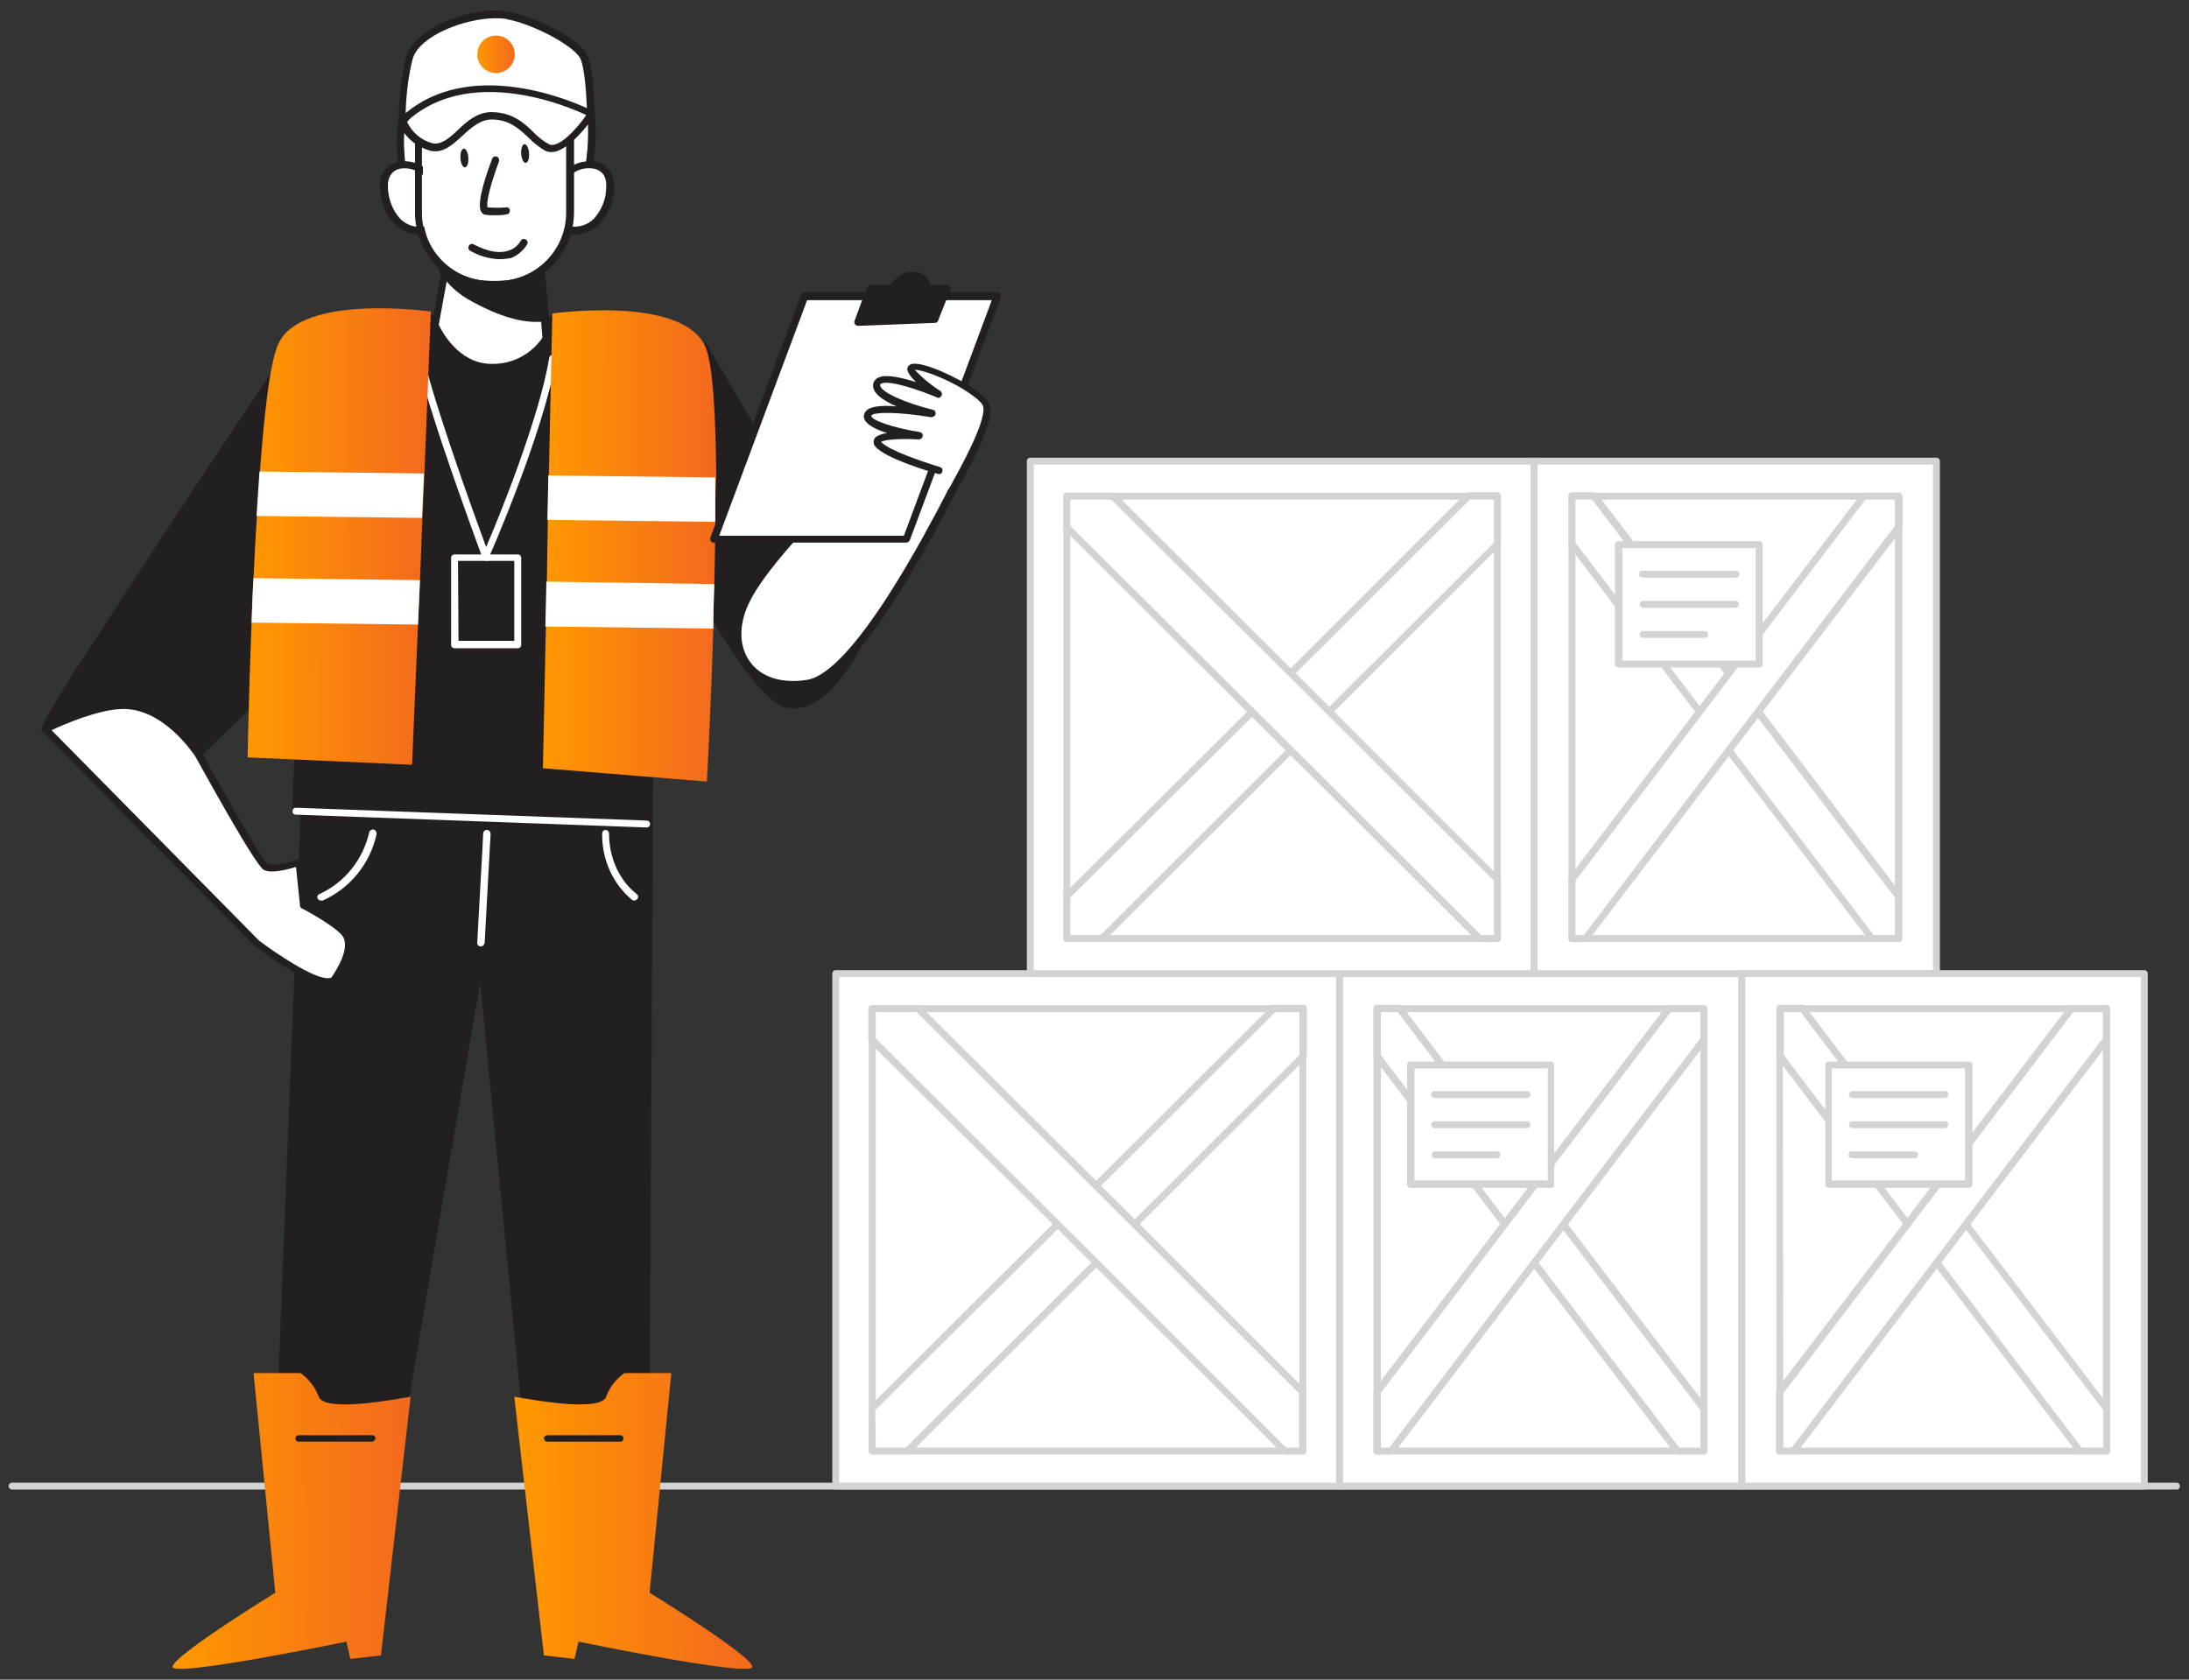 <svg width="172" height="132" viewBox="0 0 172 132" fill="none" xmlns="http://www.w3.org/2000/svg">
<rect x="0" y="0" width="172" height="132" fill="#333333" stroke="none"/>
<g clip-path="url(#clip0_436_1769)">
<path d="M171.05 117.061H0.95C0.795 117.061 0.679 116.944 0.679 116.789C0.679 116.634 0.795 116.518 0.95 116.518H171.011C171.166 116.518 171.282 116.634 171.282 116.789C171.282 116.944 171.205 117.061 171.05 117.061Z" fill="#D1D3D4"/>
<path d="M136.867 76.515H105.245V116.789H136.867V76.515Z" fill="white"/>
<path d="M136.867 117.061H105.245C105.09 117.061 104.973 116.944 104.973 116.789V76.515C104.973 76.36 105.09 76.243 105.245 76.243H136.867C137.022 76.243 137.138 76.36 137.138 76.515V116.789C137.138 116.944 137.022 117.061 136.867 117.061ZM105.516 116.518H136.595V76.786H105.516V116.518Z" fill="#D1D3D4"/>
<path d="M133.879 79.269H108.194V114.034H133.879V79.269Z" fill="white"/>
<path d="M133.879 114.306H108.194C108.038 114.306 107.922 114.19 107.922 114.034V79.27C107.922 79.115 108.038 78.998 108.194 78.998H133.879C134.034 78.998 134.151 79.115 134.151 79.27V114.034C134.151 114.19 134.034 114.306 133.879 114.306ZM108.504 113.763H133.608V79.541H108.504V113.763Z" fill="#D1D3D4"/>
<path d="M133.879 110.698V114.034H131.784L120.532 99.213L118.243 96.225L108.194 83.033V79.269H109.94L120.532 93.16L122.821 96.225L133.879 110.698Z" fill="white"/>
<path d="M133.879 114.306H131.784C131.706 114.306 131.629 114.267 131.551 114.189L107.961 83.149C107.922 83.111 107.922 83.033 107.922 82.994V79.231C107.922 79.075 108.038 78.959 108.194 78.959H109.94C110.017 78.959 110.095 78.998 110.172 79.075L123.054 96.031L134.112 110.542C134.151 110.581 134.151 110.659 134.151 110.697V114.034C134.19 114.189 134.034 114.306 133.879 114.306ZM131.939 113.763H133.608V110.814L120.299 93.354L109.823 79.541H108.504V82.917L131.939 113.763Z" fill="#D1D3D4"/>
<path d="M133.879 79.269V81.714L122.821 96.225L120.532 99.213L109.28 114.034H108.194V109.378L118.243 96.225L120.532 93.16L131.124 79.269H133.879Z" fill="white"/>
<path d="M109.28 114.306H108.194C108.038 114.306 107.922 114.19 107.922 114.034V109.378C107.922 109.301 107.961 109.262 107.961 109.223L130.892 79.114C130.93 79.037 131.008 78.998 131.124 78.998H133.879C134.034 78.998 134.151 79.115 134.151 79.27V81.714C134.151 81.792 134.112 81.83 134.112 81.869L109.513 114.228C109.435 114.267 109.358 114.306 109.28 114.306ZM108.504 113.763H109.164L133.608 81.598V79.541H131.28L108.504 109.456V113.763Z" fill="#D1D3D4"/>
<path d="M105.206 76.515H65.63V116.789H105.206V76.515Z" fill="white"/>
<path d="M105.245 117.061H65.669C65.514 117.061 65.397 116.944 65.397 116.789V76.515C65.397 76.36 65.514 76.243 65.669 76.243H105.245C105.4 76.243 105.516 76.36 105.516 76.515V116.789C105.516 116.944 105.4 117.061 105.245 117.061ZM65.94 116.518H104.973V76.786H65.94V116.518Z" fill="#D1D3D4"/>
<path d="M102.335 79.269H68.501V114.034H102.335V79.269Z" fill="white"/>
<path d="M102.374 114.306H68.54C68.385 114.306 68.268 114.19 68.268 114.034V79.27C68.268 79.115 68.385 78.998 68.54 78.998H102.374C102.529 78.998 102.645 79.115 102.645 79.27V114.034C102.645 114.19 102.529 114.306 102.374 114.306ZM68.812 113.763H102.102V79.541H68.812V113.763Z" fill="#D1D3D4"/>
<path d="M68.501 110.698V114.034H71.295L86.116 99.213L89.143 96.225L102.374 83.033V79.269H100.046L86.116 93.16L83.09 96.225L68.501 110.698Z" fill="white"/>
<path d="M71.295 114.306H68.54C68.385 114.306 68.268 114.189 68.268 114.034V110.697C68.268 110.62 68.307 110.542 68.346 110.503L85.961 92.966L99.929 79.037C99.968 78.998 100.046 78.959 100.123 78.959H102.412C102.568 78.959 102.684 79.075 102.684 79.231V82.994C102.684 83.072 102.645 83.149 102.606 83.188L71.528 114.189C71.45 114.306 71.372 114.306 71.295 114.306ZM68.812 113.763H71.178L102.102 82.917V79.541H100.201L83.284 96.419L68.773 110.814L68.812 113.763Z" fill="#D1D3D4"/>
<path d="M68.501 79.269V81.714L83.09 96.225L86.116 99.213L100.938 114.034H102.374V109.378L89.143 96.225L86.116 93.16L72.148 79.269H68.501Z" fill="white"/>
<path d="M102.374 114.306H100.977C100.899 114.306 100.822 114.267 100.783 114.228L82.935 96.419L68.307 81.908C68.268 81.869 68.23 81.792 68.23 81.714V79.27C68.23 79.115 68.346 78.998 68.501 78.998H72.148C72.226 78.998 72.304 79.037 72.342 79.076L89.376 96.031L102.568 109.223C102.606 109.262 102.645 109.34 102.645 109.417V114.073C102.645 114.19 102.49 114.306 102.374 114.306ZM101.054 113.763H102.063V109.495L85.884 93.354L72.032 79.541H68.812V81.598L86.349 99.058L101.054 113.763Z" fill="#D1D3D4"/>
<path d="M152.154 36.24H120.532V76.515H152.154V36.24Z" fill="white"/>
<path d="M152.154 76.786H120.532C120.377 76.786 120.26 76.67 120.26 76.515V36.24C120.26 36.085 120.377 35.969 120.532 35.969H152.154C152.309 35.969 152.426 36.085 152.426 36.24V76.515C152.426 76.67 152.309 76.786 152.154 76.786ZM120.804 76.243H151.882V36.512H120.804V76.243Z" fill="#D1D3D4"/>
<path d="M149.205 38.995H123.52V73.76H149.205V38.995Z" fill="white"/>
<path d="M149.205 74.032H123.52C123.364 74.032 123.248 73.915 123.248 73.76V38.995C123.248 38.84 123.364 38.724 123.52 38.724H149.205C149.36 38.724 149.477 38.84 149.477 38.995V73.76C149.477 73.915 149.36 74.032 149.205 74.032ZM123.791 73.488H148.895V39.267H123.791V73.488Z" fill="#D1D3D4"/>
<path d="M149.205 70.423V73.76H147.071L135.819 58.938L133.53 55.912L123.52 42.72V38.995H125.266L135.819 52.886L138.147 55.912L149.205 70.423Z" fill="white"/>
<path d="M149.205 74.031H147.11C147.032 74.031 146.955 73.993 146.877 73.915L123.287 42.914C123.248 42.875 123.248 42.797 123.248 42.72V38.956C123.248 38.801 123.364 38.685 123.52 38.685H125.266C125.343 38.685 125.421 38.723 125.498 38.801L138.38 55.757L149.399 70.268C149.438 70.307 149.438 70.384 149.438 70.423V73.76C149.477 73.915 149.322 74.031 149.205 74.031ZM147.226 73.488H148.895V70.539L135.586 53.079L125.11 39.267H123.791V42.642L147.226 73.488Z" fill="#D1D3D4"/>
<path d="M149.205 38.995V41.401L138.147 55.912L135.819 58.938L124.606 73.76H123.52V69.104L133.53 55.912L135.819 52.886L146.45 38.995H149.205Z" fill="white"/>
<path d="M124.606 74.032H123.52C123.364 74.032 123.248 73.915 123.248 73.76V69.104C123.248 69.026 123.287 68.988 123.287 68.949L146.218 38.84C146.256 38.762 146.334 38.724 146.45 38.724H149.205C149.36 38.724 149.477 38.84 149.477 38.995V41.44C149.477 41.517 149.438 41.556 149.438 41.595L124.8 73.915C124.761 73.993 124.684 74.032 124.606 74.032ZM123.791 73.488H124.451L148.895 41.323V39.267H146.567L123.791 69.22V73.488Z" fill="#D1D3D4"/>
<path d="M120.532 36.24H80.956V76.515H120.532V36.24Z" fill="white"/>
<path d="M120.532 76.786H80.956C80.801 76.786 80.684 76.67 80.684 76.515V36.24C80.684 36.085 80.801 35.969 80.956 35.969H120.532C120.687 35.969 120.804 36.085 120.804 36.24V76.515C120.804 76.67 120.687 76.786 120.532 76.786ZM81.228 76.243H120.26V36.512H81.228V76.243Z" fill="#D1D3D4"/>
<path d="M117.661 38.995H83.827V73.76H117.661V38.995Z" fill="white"/>
<path d="M117.661 74.032H83.827C83.672 74.032 83.556 73.915 83.556 73.76V38.995C83.556 38.84 83.672 38.724 83.827 38.724H117.661C117.816 38.724 117.932 38.84 117.932 38.995V73.76C117.932 73.915 117.816 74.032 117.661 74.032ZM84.099 73.488H117.389V39.267H84.099V73.488Z" fill="#D1D3D4"/>
<path d="M83.827 70.423V73.76H86.582L101.404 58.938L104.469 55.912L117.661 42.72V38.995H115.372L101.404 52.886L98.377 55.912L83.827 70.423Z" fill="white"/>
<path d="M86.582 74.031H83.827C83.672 74.031 83.556 73.915 83.556 73.76V70.423C83.556 70.345 83.594 70.268 83.633 70.229L101.248 52.691L115.178 38.762C115.216 38.723 115.294 38.685 115.372 38.685H117.661C117.816 38.685 117.932 38.801 117.932 38.956V42.72C117.932 42.797 117.894 42.875 117.855 42.914L86.776 73.954C86.737 73.993 86.66 74.031 86.582 74.031ZM84.099 73.488H86.466L117.389 42.642V39.267H115.488L98.571 56.145L84.099 70.539V73.488Z" fill="#D1D3D4"/>
<path d="M83.827 38.995V41.401L98.377 55.912L101.404 58.938L116.264 73.76H117.661V69.104L104.469 55.912L101.404 52.886L87.436 38.995H83.827Z" fill="white"/>
<path d="M117.661 74.032H116.264C116.186 74.032 116.109 73.993 116.07 73.954L98.183 56.145L83.633 41.634C83.594 41.595 83.556 41.517 83.556 41.44V38.995C83.556 38.84 83.672 38.724 83.827 38.724H87.474C87.552 38.724 87.63 38.762 87.668 38.801L104.663 55.757L117.855 68.949C117.894 68.988 117.932 69.065 117.932 69.143V73.799C117.932 73.915 117.816 74.032 117.661 74.032ZM116.38 73.488H117.389V69.22L101.21 53.08L87.319 39.267H84.099V41.323L101.636 58.783L116.38 73.488Z" fill="#D1D3D4"/>
<path d="M168.489 76.515H136.867V116.789H168.489V76.515Z" fill="white"/>
<path d="M168.489 117.061H136.867C136.712 117.061 136.595 116.944 136.595 116.789V76.515C136.595 76.36 136.712 76.243 136.867 76.243H168.489C168.644 76.243 168.76 76.36 168.76 76.515V116.789C168.799 116.944 168.644 117.061 168.489 117.061ZM137.138 116.518H168.217V76.786H137.138V116.518Z" fill="#D1D3D4"/>
<path d="M165.54 79.269H139.854V114.034H165.54V79.269Z" fill="white"/>
<path d="M165.54 114.306H139.854C139.699 114.306 139.583 114.19 139.583 114.034V79.27C139.583 79.115 139.699 78.998 139.854 78.998H165.54C165.695 78.998 165.812 79.115 165.812 79.27V114.034C165.812 114.19 165.695 114.306 165.54 114.306ZM140.126 113.763H165.23V79.541H140.087L140.126 113.763Z" fill="#D1D3D4"/>
<path d="M165.501 110.698V114.034H163.406L152.154 99.213L149.865 96.225L139.854 83.033V79.269H141.6L152.154 93.16L154.482 96.225L165.501 110.698Z" fill="white"/>
<path d="M165.54 114.306H163.445C163.367 114.306 163.29 114.267 163.212 114.189L139.622 83.149C139.583 83.111 139.544 83.033 139.583 82.994V79.231C139.583 79.075 139.699 78.959 139.854 78.959H141.6C141.678 78.959 141.756 78.998 141.833 79.075L154.676 96.031L165.734 110.542C165.773 110.581 165.773 110.659 165.773 110.697V114.034C165.773 114.189 165.695 114.306 165.54 114.306ZM163.561 113.763H165.268V110.814L151.96 93.354L141.484 79.541H140.165V82.917L163.561 113.763Z" fill="#D1D3D4"/>
<path d="M165.501 79.269V81.714L154.482 96.225L152.154 99.213L140.902 114.034H139.854V109.378L149.865 96.225L152.154 93.16L162.785 79.269H165.501Z" fill="white"/>
<path d="M140.902 114.306H139.816C139.66 114.306 139.544 114.19 139.544 114.034V109.378C139.544 109.301 139.583 109.262 139.583 109.223L162.514 79.114C162.552 79.037 162.63 78.998 162.746 78.998H165.501C165.656 78.998 165.773 79.115 165.773 79.27V81.714C165.773 81.792 165.773 81.83 165.734 81.869L141.135 114.228C141.096 114.267 141.018 114.306 140.902 114.306ZM140.126 113.763H140.786L165.23 81.598V79.541H162.902L140.126 109.495V113.763Z" fill="#D1D3D4"/>
<path d="M121.851 83.654H110.832V93.043H121.851V83.654Z" fill="white"/>
<path d="M121.89 93.354H110.832C110.677 93.354 110.56 93.237 110.56 93.082V83.692C110.56 83.537 110.677 83.421 110.832 83.421H121.851C122.006 83.421 122.123 83.537 122.123 83.692V93.082C122.162 93.198 122.045 93.354 121.89 93.354ZM111.142 92.772H121.618V83.964H111.142V92.772Z" fill="#D1D3D4"/>
<path d="M119.989 86.292H112.733C112.578 86.292 112.462 86.176 112.462 86.021C112.462 85.865 112.578 85.749 112.733 85.749H119.989C120.144 85.749 120.26 85.865 120.26 86.021C120.26 86.176 120.144 86.292 119.989 86.292Z" fill="#D1D3D4"/>
<path d="M119.989 88.659H112.733C112.578 88.659 112.462 88.543 112.462 88.387C112.462 88.232 112.578 88.116 112.733 88.116H119.989C120.144 88.116 120.26 88.232 120.26 88.387C120.26 88.543 120.144 88.659 119.989 88.659Z" fill="#D1D3D4"/>
<path d="M117.583 91.026H112.733C112.578 91.026 112.462 90.871 112.5 90.716C112.5 90.599 112.617 90.483 112.733 90.483H117.583C117.738 90.483 117.894 90.561 117.894 90.716C117.894 90.871 117.816 91.026 117.661 91.026C117.622 91.026 117.622 91.026 117.583 91.026Z" fill="#D1D3D4"/>
<path d="M154.676 83.654H143.657V93.043H154.676V83.654Z" fill="white"/>
<path d="M154.715 93.354H143.696C143.54 93.354 143.424 93.237 143.424 93.082V83.692C143.424 83.537 143.54 83.421 143.696 83.421H154.715C154.87 83.421 154.986 83.537 154.986 83.692V93.082C154.986 93.198 154.87 93.354 154.715 93.354ZM143.928 92.772H154.404V83.964H143.928V92.772Z" fill="#D1D3D4"/>
<path d="M152.814 86.292H145.558C145.403 86.292 145.286 86.176 145.286 86.021C145.286 85.865 145.403 85.749 145.558 85.749H152.814C152.969 85.749 153.085 85.865 153.085 86.021C153.085 86.176 152.969 86.292 152.814 86.292Z" fill="#D1D3D4"/>
<path d="M152.814 88.659H145.558C145.403 88.659 145.286 88.543 145.286 88.387C145.286 88.232 145.403 88.116 145.558 88.116H152.814C152.969 88.116 153.085 88.232 153.085 88.387C153.085 88.543 152.969 88.659 152.814 88.659Z" fill="#D1D3D4"/>
<path d="M150.408 91.026H145.558C145.403 91.026 145.248 90.948 145.248 90.793C145.248 90.638 145.325 90.483 145.48 90.483C145.519 90.483 145.519 90.483 145.558 90.483H150.408C150.563 90.483 150.718 90.561 150.718 90.716C150.718 90.871 150.641 91.026 150.486 91.026C150.447 91.026 150.447 91.026 150.408 91.026Z" fill="#D1D3D4"/>
<path d="M138.225 42.797H127.206V52.187H138.225V42.797Z" fill="white"/>
<path d="M138.225 52.459H127.167C127.012 52.459 126.895 52.342 126.895 52.187V42.797C126.895 42.642 127.012 42.526 127.167 42.526H138.225C138.38 42.526 138.496 42.642 138.496 42.797V52.187C138.535 52.342 138.38 52.459 138.225 52.459ZM127.477 51.916H137.953V43.069H127.477V51.916Z" fill="#D1D3D4"/>
<path d="M136.362 45.397H129.107C128.952 45.397 128.796 45.32 128.796 45.164C128.796 45.009 128.874 44.854 129.029 44.854C129.068 44.854 129.068 44.854 129.107 44.854H136.362C136.518 44.854 136.673 44.932 136.673 45.087C136.673 45.242 136.595 45.397 136.44 45.397C136.401 45.397 136.362 45.397 136.362 45.397Z" fill="#D1D3D4"/>
<path d="M136.362 47.764H129.107C128.952 47.764 128.835 47.648 128.835 47.492C128.835 47.337 128.952 47.221 129.107 47.221H136.362C136.518 47.221 136.634 47.337 136.634 47.492C136.634 47.648 136.518 47.764 136.362 47.764Z" fill="#D1D3D4"/>
<path d="M133.957 50.131H129.107C128.952 50.131 128.835 50.014 128.835 49.859C128.835 49.704 128.952 49.587 129.107 49.587H133.957C134.112 49.587 134.228 49.704 134.228 49.859C134.228 50.014 134.112 50.131 133.957 50.131Z" fill="#D1D3D4"/>
<path d="M23.222 27.044C23.222 27.044 3.162 56.998 3.589 57.308C4.016 57.619 13.405 61.46 13.405 61.46L25.2 50.014L23.222 27.044Z" fill="#231F20"/>
<path d="M13.366 61.732C13.328 61.732 13.289 61.732 13.25 61.693C11.659 61.033 3.783 57.813 3.356 57.503C3.046 57.27 2.89 57.154 12.94 41.905C17.867 34.456 22.872 26.967 22.911 26.89C22.989 26.773 23.183 26.734 23.299 26.812C23.377 26.851 23.416 26.928 23.416 27.006L25.394 49.975C25.394 50.053 25.356 50.131 25.317 50.208L13.522 61.654C13.522 61.693 13.444 61.732 13.366 61.732ZM3.899 57.154C4.908 57.658 9.874 59.714 13.328 61.111L24.929 49.898L23.028 27.821C15.539 38.995 4.83 55.175 3.899 57.154Z" fill="#231F20"/>
<path d="M55.309 27.2L68.191 49.122C68.191 49.122 65.242 56.183 61.75 55.33C58.258 54.476 49.606 36.046 49.606 36.046L55.309 27.2Z" fill="#231F20"/>
<path d="M62.371 55.679C62.138 55.679 61.944 55.64 61.711 55.601C58.103 54.748 49.722 36.939 49.373 36.163C49.334 36.085 49.334 35.969 49.373 35.891L55.076 27.045C55.115 26.967 55.232 26.928 55.309 26.928C55.387 26.928 55.503 26.967 55.542 27.083L68.424 49.005C68.462 49.083 68.462 49.161 68.424 49.238C68.346 49.51 65.746 55.679 62.371 55.679ZM49.955 36.085C52.399 41.284 59.112 54.399 61.866 55.058C64.854 55.795 67.531 50.053 67.919 49.161L55.348 27.743L49.955 36.085Z" fill="#231F20"/>
<path d="M24.153 57.27L21.708 119.544H30.206L37.81 75.156L42.04 118.768H50.731L51.002 61.46L24.153 57.27Z" fill="#231F20"/>
<path d="M30.206 119.816H21.708C21.631 119.816 21.553 119.777 21.514 119.738C21.476 119.699 21.437 119.622 21.437 119.544L23.881 57.309C23.881 57.231 23.92 57.154 23.998 57.115C24.075 57.076 24.153 57.037 24.23 57.037L51.08 61.189C51.196 61.227 51.313 61.344 51.313 61.46L51.002 118.768C51.002 118.923 50.886 119.04 50.731 119.04H42.04C41.884 119.04 41.768 118.923 41.768 118.768L37.733 77.213L30.477 119.583C30.438 119.699 30.322 119.816 30.206 119.816ZM21.98 119.272H29.973L37.5 75.079C37.539 74.924 37.655 74.846 37.772 74.846C37.927 74.846 38.004 74.963 38.043 75.079L42.272 118.458H50.42L50.692 61.654L24.386 57.58L21.98 119.272Z" fill="#231F20"/>
<path d="M40.41 109.766C41.38 109.921 47.161 111.047 47.627 109.766C47.898 109.029 48.403 108.369 49.062 107.904H52.748L51.041 125.17C51.041 125.17 59.112 130.136 59.112 130.99C59.112 131.843 45.454 129.011 45.454 129.011L45.144 130.369L42.738 130.097L40.41 109.766Z" fill="url(#paint0_linear_436_1769)"/>
<path d="M32.262 109.766C31.292 109.921 25.511 111.047 25.045 109.766C24.774 109.029 24.269 108.369 23.61 107.904H19.924L21.631 125.17C21.631 125.17 13.56 130.136 13.56 130.99C13.56 131.843 27.218 129.011 27.218 129.011L27.528 130.369L29.934 130.097L32.262 109.766Z" fill="url(#paint1_linear_436_1769)"/>
<path d="M47.472 25.454C47.472 25.454 30.943 23.785 27.761 26.424C24.58 29.062 23.222 63.749 23.222 63.749L50.808 64.758C50.808 64.758 53.486 31.274 47.472 25.454Z" fill="#231F20"/>
<path d="M50.808 65.03L23.222 64.021C23.144 64.021 23.066 63.982 23.028 63.944C22.989 63.905 22.95 63.827 22.95 63.749C22.989 62.314 24.308 28.907 27.606 26.23C30.904 23.553 46.851 25.143 47.549 25.221C47.627 25.221 47.666 25.26 47.704 25.299C50.265 27.782 51.623 35.193 51.701 47.337C51.778 56.339 51.119 64.758 51.08 64.836C51.08 64.913 50.964 65.03 50.808 65.03ZM23.493 63.478L50.537 64.448C50.77 61.305 52.865 31.274 47.355 25.726C45.997 25.609 30.904 24.212 27.916 26.618C25.394 28.713 23.881 53.661 23.493 63.478Z" fill="#231F20"/>
<path d="M38.198 44.078C38.082 44.078 37.966 44 37.927 43.884C36.957 41.245 32.146 28.131 32.689 26.889C32.766 26.734 32.922 26.695 33.038 26.734C33.154 26.773 33.232 26.967 33.193 27.083C32.922 27.859 35.521 35.736 38.198 42.991C39.168 40.741 42.35 32.942 43.165 28.092C43.204 27.937 43.359 27.859 43.514 27.898C43.63 27.937 43.708 28.053 43.708 28.17C42.738 33.951 38.47 43.729 38.392 43.845C38.431 44.039 38.315 44.078 38.198 44.078Z" fill="white"/>
<path d="M33.853 24.484L33.348 37.21L33.193 40.702L32.999 45.591L32.844 49.083L32.378 60.102L19.458 59.52C19.458 59.52 19.536 54.787 19.768 48.928C19.807 47.803 19.846 46.6 19.924 45.397C20.001 43.767 20.079 42.138 20.195 40.508C20.273 39.305 20.35 38.141 20.428 37.016C20.777 32.283 21.243 28.286 21.902 26.967C23.765 23.048 33.853 24.484 33.853 24.484Z" fill="url(#paint2_linear_436_1769)"/>
<path d="M56.202 41.013C56.202 42.642 56.163 44.272 56.124 45.901C56.085 47.104 56.046 48.268 56.046 49.393C55.852 55.989 55.542 61.421 55.542 61.421L42.66 60.374L42.893 49.238L42.971 45.707L43.048 40.819L43.126 37.327L43.398 24.639C43.398 24.639 53.486 23.203 55.387 27.161C56.008 28.441 56.24 32.554 56.279 37.482C56.202 38.646 56.202 39.81 56.202 41.013Z" fill="url(#paint3_linear_436_1769)"/>
<path d="M25.2 70.772C25.045 70.772 24.929 70.617 24.929 70.501C24.929 70.384 25.006 70.307 25.084 70.268C27.063 69.376 28.498 67.591 29.003 65.457C29.003 65.302 29.158 65.185 29.313 65.185C29.468 65.185 29.585 65.34 29.585 65.496C29.585 65.534 29.585 65.534 29.585 65.573C29.08 67.862 27.528 69.802 25.356 70.772C25.278 70.772 25.239 70.772 25.2 70.772Z" fill="white"/>
<path d="M49.838 70.772C49.761 70.772 49.722 70.733 49.683 70.733C48.131 69.453 47.278 67.513 47.316 65.495C47.316 65.34 47.433 65.224 47.588 65.224C47.743 65.224 47.86 65.379 47.86 65.495C47.86 65.534 47.704 68.405 50.032 70.268C50.149 70.345 50.188 70.539 50.071 70.656C49.994 70.733 49.916 70.772 49.838 70.772Z" fill="white"/>
<path d="M37.772 74.38C37.616 74.38 37.5 74.264 37.5 74.109C37.5 73.837 37.966 65.844 37.966 65.495C37.966 65.34 38.082 65.224 38.237 65.224H38.276C38.431 65.224 38.548 65.379 38.548 65.534C38.431 67.823 38.082 73.876 38.082 74.109C38.043 74.264 37.927 74.38 37.772 74.38Z" fill="white"/>
<path d="M50.808 65.029L23.222 64.021C23.066 64.021 22.95 63.865 22.989 63.71C22.989 63.594 23.105 63.477 23.222 63.477L50.808 64.486C50.964 64.486 51.08 64.603 51.08 64.758C51.08 64.913 50.964 65.029 50.808 65.029Z" fill="white"/>
<path d="M20.389 37.055L33.31 37.21L33.154 40.702L20.156 40.547C20.234 39.383 20.312 38.18 20.389 37.055Z" fill="white"/>
<path d="M56.202 41.012L43.01 40.857L43.087 37.365L56.202 37.52C56.202 38.646 56.202 39.81 56.202 41.012Z" fill="white"/>
<path d="M19.924 45.435L32.999 45.591L32.844 49.083L19.768 48.928C19.807 47.841 19.846 46.638 19.924 45.435Z" fill="white"/>
<path d="M56.124 45.901C56.085 47.104 56.046 48.268 56.046 49.394L42.854 49.238L42.932 45.708L56.124 45.901Z" fill="white"/>
<path d="M45.881 15.172C45.764 14.978 46.773 12.65 46.424 8.964C46.075 5.278 39.362 3.997 36.957 4.308C34.551 4.618 32.107 7.101 31.602 9.507C31.098 11.913 32.146 16.336 32.146 16.336L45.881 15.172Z" fill="white"/>
<path d="M32.146 16.608C32.029 16.608 31.913 16.53 31.874 16.375C31.835 16.181 30.788 11.952 31.331 9.468C31.874 6.83 34.435 4.347 36.918 4.036C38.586 3.804 42.816 4.386 45.144 6.248C46.036 6.869 46.579 7.839 46.734 8.925C46.928 10.826 46.734 12.766 46.269 14.629C46.23 14.823 46.191 15.017 46.152 15.094C46.191 15.25 46.075 15.405 45.92 15.444H45.881L32.146 16.608ZM37.772 4.58C37.5 4.58 37.267 4.58 36.996 4.618C34.745 4.89 32.378 7.257 31.874 9.624C31.447 11.641 32.184 15.094 32.378 16.026L45.609 14.9C45.648 14.823 45.648 14.668 45.687 14.512C46.152 12.728 46.308 10.826 46.152 9.003C46.036 8.072 45.532 7.257 44.794 6.714C43.01 5.278 39.75 4.58 37.772 4.58Z" fill="#231F20"/>
<path d="M43.824 14.939C44.212 12.611 48.054 12.029 47.86 14.784C47.821 15.754 47.472 16.646 46.812 17.383C46.152 18.082 45.144 18.353 44.212 18.004" fill="white"/>
<path d="M45.066 18.431C44.756 18.431 44.445 18.354 44.135 18.237C43.98 18.198 43.902 18.004 43.98 17.849C44.057 17.694 44.212 17.616 44.368 17.694H44.406C45.221 17.965 46.114 17.771 46.696 17.151C47.278 16.491 47.627 15.637 47.627 14.745C47.704 13.853 47.278 13.309 46.502 13.232C45.376 13.116 44.368 13.853 44.135 14.978C44.096 15.133 43.98 15.249 43.824 15.211C43.669 15.172 43.553 15.056 43.592 14.9C43.863 13.504 45.182 12.534 46.618 12.689C47.472 12.766 48.325 13.387 48.248 14.823C48.209 15.832 47.821 16.84 47.122 17.578C46.54 18.121 45.842 18.431 45.066 18.431Z" fill="#231F20"/>
<path d="M34.202 14.939C33.814 12.611 29.934 12.029 30.167 14.784C30.206 15.754 30.555 16.646 31.214 17.383C31.874 18.082 32.883 18.353 33.814 18.004" fill="white"/>
<path d="M32.96 18.431C32.223 18.431 31.486 18.121 30.982 17.578C30.283 16.802 29.895 15.832 29.856 14.823C29.74 13.387 30.632 12.805 31.486 12.689C32.922 12.534 34.202 13.504 34.512 14.9C34.551 15.056 34.435 15.211 34.28 15.211C34.124 15.249 33.969 15.133 33.969 14.978C33.736 13.892 32.728 13.154 31.602 13.232C30.826 13.309 30.438 13.892 30.477 14.745C30.516 15.637 30.826 16.491 31.408 17.151C31.99 17.771 32.883 18.004 33.698 17.694C33.853 17.616 34.008 17.694 34.086 17.81C34.163 17.965 34.086 18.121 33.969 18.198H33.93C33.581 18.354 33.271 18.431 32.96 18.431Z" fill="#231F20"/>
<path d="M34.202 25.57C34.202 25.57 35.599 28.907 38.625 28.907C40.371 28.946 42.001 28.092 42.932 26.618L42.816 24.988L42.505 21.186L42.234 17.655H35.25L35.017 20.565L34.939 21.496L34.202 25.57Z" fill="white"/>
<path d="M38.625 29.178C35.405 29.178 33.969 25.842 33.93 25.686C33.93 25.648 33.93 25.57 33.93 25.531L34.668 21.457L34.978 17.655C34.978 17.5 35.094 17.383 35.25 17.383H42.234C42.389 17.383 42.505 17.5 42.505 17.655L43.204 26.618C43.204 26.657 43.204 26.734 43.165 26.773C42.234 28.325 40.488 29.217 38.625 29.178ZM34.474 25.531C34.706 25.997 36.026 28.596 38.625 28.596C40.216 28.635 41.729 27.859 42.622 26.54L41.923 17.927H35.482L35.211 21.496L34.474 25.531Z" fill="#231F20"/>
<path d="M34.474 20.254C34.551 20.681 34.706 21.108 34.939 21.457C35.521 22.311 36.297 23.009 37.228 23.475C38.742 24.29 40.992 25.26 42.816 24.949L42.505 21.147C41.186 21.302 39.828 21.341 38.47 21.186C37.267 21.147 36.103 20.914 34.978 20.526C34.823 20.448 34.629 20.371 34.474 20.254Z" fill="#231F20"/>
<path d="M42.117 25.299C40.255 25.299 38.237 24.329 37.112 23.708C36.142 23.203 35.327 22.505 34.706 21.613C34.435 21.225 34.28 20.759 34.202 20.293C34.202 20.177 34.241 20.099 34.318 20.022C34.396 19.983 34.512 19.983 34.629 20.022C34.784 20.099 34.978 20.216 35.133 20.293C36.22 20.681 37.345 20.914 38.509 20.953C39.828 21.108 41.147 21.108 42.466 20.914C42.544 20.914 42.622 20.914 42.699 20.953C42.777 20.992 42.816 21.069 42.816 21.147L43.126 24.949C43.126 25.105 43.048 25.221 42.893 25.26C42.583 25.299 42.35 25.299 42.117 25.299ZM34.9 20.798C34.978 20.992 35.056 21.147 35.172 21.341C35.715 22.156 36.491 22.815 37.384 23.242C38.548 23.863 40.682 24.872 42.505 24.717L42.234 21.496C40.953 21.651 39.712 21.651 38.431 21.496C37.228 21.457 36.026 21.225 34.9 20.798Z" fill="#231F20"/>
<path d="M38.548 22.078H39.168C42.117 22.078 44.523 19.672 44.523 16.724V8.265H33.232V16.724C33.193 19.672 35.56 22.078 38.548 22.078Z" fill="white"/>
<path d="M44.484 8.266V16.724C44.484 19.673 42.078 22.078 39.13 22.078H38.509C35.56 22.078 33.154 19.673 33.154 16.724V8.266H44.484ZM44.484 7.684H33.193C32.883 7.684 32.611 7.955 32.611 8.266V16.724C32.611 19.983 35.25 22.622 38.548 22.66H39.168C42.428 22.66 45.066 20.022 45.105 16.724V8.266C45.066 7.955 44.794 7.684 44.484 7.684Z" fill="#231F20"/>
<path d="M38.936 16.918C38.664 16.918 38.431 16.918 38.16 16.879C38.004 16.879 37.888 16.762 37.81 16.646C37.384 15.948 38.354 13.309 38.664 12.494C38.703 12.339 38.858 12.262 39.013 12.3C39.168 12.339 39.246 12.494 39.207 12.65C39.207 12.65 39.207 12.65 39.207 12.688C38.586 14.357 38.16 15.948 38.315 16.297C38.78 16.336 39.285 16.336 39.75 16.297C39.906 16.258 40.061 16.374 40.061 16.53C40.061 16.685 39.983 16.84 39.828 16.84C39.479 16.918 39.207 16.918 38.936 16.918Z" fill="#231F20"/>
<path d="M46.424 8.964C46.424 8.964 44.212 12.223 42.932 11.563C41.652 10.904 40.914 9.119 38.625 9.08C36.646 9.041 35.482 11.951 33.853 11.525C32.844 11.253 32.029 10.516 31.602 9.546C33.426 6.869 36.569 5.433 39.789 5.743C45.454 6.17 46.424 8.964 46.424 8.964Z" fill="white"/>
<path d="M43.32 11.951C43.165 11.951 42.971 11.913 42.816 11.835C42.35 11.563 41.923 11.214 41.535 10.826C40.798 10.128 40.022 9.391 38.625 9.391C37.772 9.391 37.034 10.011 36.336 10.671C35.56 11.37 34.784 12.107 33.775 11.835C32.689 11.525 31.758 10.749 31.331 9.662C31.292 9.585 31.331 9.507 31.37 9.43C33.271 6.714 36.491 5.2 39.789 5.511C45.57 5.938 46.657 8.809 46.696 8.925C46.734 9.003 46.696 9.119 46.657 9.197C46.463 9.43 44.717 11.951 43.32 11.951ZM38.625 8.809H38.664C40.294 8.848 41.186 9.662 41.962 10.438C42.311 10.787 42.699 11.098 43.126 11.331C43.863 11.719 45.338 10.128 46.152 8.925C45.881 8.382 44.523 6.364 39.828 6.015C36.763 5.744 33.814 7.102 31.99 9.585C32.378 10.399 33.077 11.02 33.969 11.253C34.668 11.408 35.288 10.865 35.987 10.206C36.685 9.546 37.5 8.809 38.625 8.809Z" fill="#231F20"/>
<path d="M31.602 9.546C31.602 7.877 31.796 6.209 32.146 4.579C32.766 2.329 37.306 0.777 39.712 1.204C42.117 1.63 45.376 3.415 45.842 4.502C46.308 5.588 46.424 8.964 46.424 8.964C46.424 8.964 37.228 4.152 31.602 9.546Z" fill="white"/>
<path d="M31.602 9.817C31.447 9.817 31.331 9.701 31.331 9.546C31.331 7.839 31.525 6.17 31.913 4.502C32.572 2.057 37.306 0.467 39.789 0.893C42.272 1.32 45.609 3.144 46.152 4.347C46.657 5.472 46.734 8.77 46.734 8.925C46.734 9.041 46.696 9.119 46.579 9.158C46.502 9.197 46.385 9.197 46.308 9.158C46.23 9.119 37.228 4.502 31.796 9.701C31.758 9.817 31.68 9.817 31.602 9.817ZM38.897 1.437C36.569 1.437 32.922 2.795 32.417 4.657C32.068 6.054 31.913 7.489 31.874 8.886C36.879 4.735 44.251 7.645 46.114 8.498C46.075 7.528 45.958 5.394 45.609 4.618C45.182 3.687 42.04 1.902 39.673 1.475C39.44 1.437 39.168 1.437 38.897 1.437Z" fill="#231F20"/>
<path d="M39.207 20.371C38.392 20.332 37.616 20.099 36.957 19.712C36.802 19.634 36.763 19.479 36.84 19.323C36.918 19.168 37.073 19.13 37.228 19.207C38.276 19.75 39.168 19.944 39.906 19.712C40.332 19.595 40.682 19.323 40.914 18.936C40.992 18.78 41.147 18.741 41.302 18.819C41.458 18.897 41.496 19.052 41.419 19.207C41.108 19.712 40.643 20.099 40.1 20.294C39.789 20.332 39.518 20.371 39.207 20.371Z" fill="#231F20"/>
<path d="M41.31 12.802C41.481 12.791 41.598 12.453 41.571 12.046C41.544 11.64 41.383 11.32 41.212 11.331C41.041 11.342 40.925 11.681 40.951 12.087C40.978 12.493 41.139 12.814 41.31 12.802Z" fill="#231F20"/>
<path d="M36.538 13.152C36.709 13.141 36.825 12.802 36.799 12.396C36.772 11.99 36.611 11.669 36.44 11.681C36.269 11.692 36.152 12.03 36.179 12.437C36.206 12.843 36.366 13.163 36.538 13.152Z" fill="#231F20"/>
<path d="M40.682 50.945H35.715C35.56 50.945 35.444 50.829 35.444 50.674V43.845C35.444 43.69 35.56 43.573 35.715 43.573H40.682C40.837 43.573 40.953 43.69 40.953 43.845V50.674C40.953 50.829 40.837 50.945 40.682 50.945ZM36.026 50.363H40.41V44.078H35.987L36.026 50.363Z" fill="white"/>
<path d="M75.563 37.133C75.485 37.094 67.997 53.002 63.496 53.7C58.995 54.399 56.745 50.907 58.762 47.027C60.78 43.147 68.268 36.24 68.268 36.24L76.882 33.059L75.563 37.133Z" fill="white"/>
<path d="M62.332 54.088C60.664 54.088 59.267 53.467 58.452 52.342C57.443 50.945 57.443 48.889 58.452 46.949C60.431 43.069 67.725 36.356 67.997 36.085C68.036 36.046 68.074 36.046 68.074 36.046L76.688 32.864C76.804 32.825 76.921 32.864 76.998 32.942C77.076 33.02 77.115 33.136 77.076 33.252L75.796 37.326C75.796 37.365 75.757 37.404 75.757 37.443C75.718 37.52 75.524 37.87 75.33 38.219C70.131 48.346 66.173 53.7 63.457 54.127C63.108 54.049 62.72 54.088 62.332 54.088ZM68.346 36.511C67.725 37.055 60.819 43.534 58.956 47.181C58.025 48.966 58.025 50.751 58.918 51.993C59.81 53.234 61.44 53.739 63.418 53.428C65.126 53.157 68.501 50.247 74.826 37.87C75.058 37.404 75.175 37.171 75.252 37.055L76.339 33.602L68.346 36.511Z" fill="#231F20"/>
<path d="M71.217 42.37H56.085L63.224 23.281H78.318L71.217 42.37Z" fill="white"/>
<path d="M71.217 42.642H56.085C56.008 42.642 55.891 42.603 55.852 42.526C55.814 42.448 55.775 42.332 55.814 42.254L62.953 23.165C62.992 23.048 63.108 22.971 63.224 22.971H78.356C78.434 22.971 78.55 23.009 78.589 23.087C78.628 23.165 78.667 23.281 78.628 23.359L71.489 42.448C71.411 42.565 71.334 42.642 71.217 42.642ZM56.512 42.099H71.023L77.93 23.591H63.418L56.512 42.099Z" fill="#231F20"/>
<path d="M74.67 38.801C74.748 38.568 77.736 33.641 77.58 31.972C77.464 30.769 72.808 28.558 71.799 28.752C70.79 28.946 73.778 30.924 73.778 30.924C73.778 30.924 69.2 28.946 68.928 30.11C68.656 31.274 73.274 32.438 73.274 32.438C73.274 32.438 68.346 31.545 68.23 32.554C68.113 33.563 72.265 34.145 72.265 34.145C72.265 34.145 68.385 33.912 69.044 34.804C69.704 35.697 73.817 36.9 73.817 36.9" fill="white"/>
<path d="M74.67 39.072C74.632 39.072 74.593 39.072 74.554 39.072C74.399 39.034 74.321 38.878 74.399 38.723C74.476 38.529 74.593 38.335 74.709 38.141C75.369 36.938 77.425 33.291 77.27 32.011C77.27 31.933 77.192 31.623 76.416 31.08C74.981 29.993 72.614 29.062 71.877 29.062C72.459 29.683 73.157 30.265 73.894 30.73C74.011 30.808 74.05 31.002 73.972 31.118C73.894 31.235 73.739 31.312 73.623 31.235C72.265 30.653 69.859 29.838 69.238 30.148C69.2 30.148 69.161 30.187 69.161 30.226C69.044 30.769 71.217 31.7 73.312 32.205C73.468 32.244 73.545 32.399 73.506 32.554C73.468 32.709 73.312 32.787 73.157 32.787C70.635 32.36 68.579 32.36 68.462 32.67C68.424 33.02 70.247 33.64 72.265 33.951C72.42 33.99 72.536 34.106 72.498 34.261C72.498 34.416 72.342 34.533 72.187 34.533C70.829 34.455 69.51 34.533 69.238 34.727C69.743 35.348 72.342 36.24 73.856 36.706C74.011 36.744 74.088 36.9 74.05 37.055C74.011 37.21 73.856 37.288 73.7 37.249C73.274 37.132 69.471 36.007 68.773 35.076C68.618 34.921 68.618 34.688 68.695 34.494C68.812 34.261 69.238 34.106 69.704 34.028C68.695 33.718 67.803 33.252 67.88 32.632C67.919 32.476 67.997 32.321 68.152 32.205C68.54 31.894 69.471 31.856 70.441 31.933C69.355 31.468 68.462 30.847 68.618 30.148C68.656 29.954 68.812 29.76 69.006 29.683C69.588 29.372 70.868 29.683 71.993 30.032C71.489 29.566 71.256 29.178 71.295 28.946C71.334 28.752 71.528 28.596 71.722 28.596C72.614 28.441 75.408 29.722 76.766 30.73C77.425 31.235 77.774 31.662 77.813 32.088C77.968 33.369 76.455 36.24 75.175 38.568C75.02 38.84 74.942 38.995 74.903 39.072C74.864 39.034 74.787 39.072 74.67 39.072Z" fill="#231F20"/>
<path d="M68.385 22.699L67.415 25.338L73.429 25.182L74.399 22.699H68.385Z" fill="#231F20"/>
<path d="M67.415 25.609C67.337 25.609 67.26 25.57 67.182 25.493C67.143 25.415 67.104 25.337 67.143 25.221L68.113 22.583C68.152 22.466 68.268 22.389 68.385 22.389H74.399C74.476 22.389 74.593 22.427 74.632 22.505C74.67 22.583 74.709 22.66 74.67 22.777L73.7 25.221C73.662 25.337 73.545 25.376 73.468 25.376L67.415 25.609ZM68.579 22.971L67.803 25.066L73.235 24.911L73.972 23.009H68.579V22.971Z" fill="#231F20"/>
<path d="M72.847 23.164C72.924 22.932 72.924 22.66 72.847 22.427C72.692 22.039 72.342 21.729 71.916 21.69C71.489 21.651 71.101 21.729 70.752 22C70.402 22.233 70.17 22.582 70.092 22.97C69.937 23.669 70.364 24.367 71.062 24.522C71.101 24.522 71.14 24.522 71.217 24.561C71.954 24.561 72.692 23.863 72.847 23.164Z" fill="#231F20"/>
<path d="M71.295 24.794H71.217C70.79 24.755 70.402 24.561 70.131 24.173C69.859 23.785 69.743 23.32 69.82 22.854C69.937 22.389 70.208 22 70.596 21.729C70.984 21.419 71.489 21.302 71.993 21.38C72.498 21.457 72.963 21.806 73.118 22.311C73.196 22.621 73.235 22.932 73.157 23.203C72.924 24.096 72.148 24.716 71.295 24.794ZM71.683 21.923C71.411 21.923 71.14 22.039 70.907 22.195C70.635 22.389 70.441 22.66 70.364 22.971C70.286 23.281 70.364 23.591 70.558 23.824C70.713 24.057 70.946 24.173 71.217 24.212C71.877 24.173 72.42 23.708 72.575 23.087C72.614 22.893 72.614 22.699 72.575 22.505C72.459 22.195 72.187 22 71.877 21.923C71.799 21.923 71.722 21.923 71.683 21.923Z" fill="#231F20"/>
<path d="M15.656 59.248C15.656 59.248 13.211 55.291 9.642 55.407C7.197 55.485 3.55 57.309 3.55 57.309L20.156 74.109C20.156 74.109 25.511 78.183 26.364 76.903C27.218 75.622 27.722 74.303 27.218 73.449C26.714 72.596 23.881 71.121 23.881 71.121L23.493 67.707C23.493 67.707 21.514 68.405 20.855 68.056C20.195 67.707 15.656 59.248 15.656 59.248Z" fill="white"/>
<path d="M25.821 77.446C24.114 77.446 20.428 74.652 20.001 74.342L3.356 57.503C3.278 57.425 3.278 57.348 3.278 57.27C3.278 57.192 3.356 57.115 3.434 57.076C3.589 56.998 7.158 55.252 9.642 55.175H9.797C13.366 55.175 15.772 59.016 15.888 59.171C18.061 63.168 20.622 67.591 21.049 67.901C21.398 68.095 22.64 67.785 23.416 67.513C23.571 67.474 23.726 67.513 23.804 67.668C23.804 67.707 23.804 67.707 23.804 67.746L24.153 71.005C24.774 71.354 26.985 72.557 27.451 73.372C28.072 74.458 27.334 76.01 26.558 77.136C26.442 77.33 26.209 77.446 25.976 77.485C25.938 77.446 25.86 77.446 25.821 77.446ZM4.054 57.386L20.35 73.915C21.476 74.769 24.774 77.058 25.899 76.864C25.976 76.864 26.054 76.825 26.093 76.748C27.024 75.351 27.334 74.226 26.946 73.605C26.558 72.984 24.502 71.781 23.726 71.393C23.648 71.354 23.571 71.277 23.571 71.16L23.26 68.134C22.601 68.328 21.32 68.677 20.738 68.367C20.079 68.018 16.47 61.46 15.345 59.443C15.229 59.288 12.862 55.64 9.603 55.718C7.74 55.757 5.024 56.921 4.054 57.386Z" fill="#231F20"/>
<path d="M29.236 113.297H23.493C23.338 113.297 23.222 113.219 23.222 113.064C23.222 112.909 23.299 112.792 23.454 112.792C23.493 112.792 23.493 112.792 23.532 112.792H29.274C29.43 112.792 29.507 112.948 29.507 113.064C29.43 113.219 29.352 113.297 29.236 113.297Z" fill="#231F20"/>
<path d="M48.713 113.297H42.971C42.816 113.297 42.738 113.142 42.738 113.025C42.738 112.909 42.854 112.831 42.971 112.792H48.713C48.868 112.792 48.985 112.87 48.985 113.025C48.985 113.18 48.907 113.297 48.752 113.297C48.752 113.297 48.752 113.297 48.713 113.297Z" fill="#231F20"/>
<path d="M38.974 5.743C39.789 5.743 40.449 5.083 40.449 4.269C40.449 3.455 39.789 2.794 38.974 2.794C38.16 2.794 37.5 3.455 37.5 4.269C37.5 5.083 38.16 5.743 38.974 5.743Z" fill="url(#paint4_linear_436_1769)"/>
</g>
<defs>
<linearGradient id="paint0_linear_436_1769" x1="40.41" y1="117.316" x2="60.306" y2="117.182" gradientUnits="userSpaceOnUse">
<stop stop-color="#FF9800"/>
<stop offset="1" stop-color="#F26620"/>
</linearGradient>
<linearGradient id="paint1_linear_436_1769" x1="13.56" y1="117.316" x2="33.456" y2="117.182" gradientUnits="userSpaceOnUse">
<stop stop-color="#FF9800"/>
<stop offset="1" stop-color="#F26620"/>
</linearGradient>
<linearGradient id="paint2_linear_436_1769" x1="19.458" y1="38.752" x2="34.772" y2="38.701" gradientUnits="userSpaceOnUse">
<stop stop-color="#FF9800"/>
<stop offset="1" stop-color="#F26620"/>
</linearGradient>
<linearGradient id="paint3_linear_436_1769" x1="42.66" y1="39.38" x2="57.149" y2="39.336" gradientUnits="userSpaceOnUse">
<stop stop-color="#FF9800"/>
<stop offset="1" stop-color="#F26620"/>
</linearGradient>
<linearGradient id="paint4_linear_436_1769" x1="37.5" y1="3.988" x2="40.637" y2="3.962" gradientUnits="userSpaceOnUse">
<stop stop-color="#FF9800"/>
<stop offset="1" stop-color="#F26620"/>
</linearGradient>
<clipPath id="clip0_436_1769">
<rect width="172" height="132" fill="white"/>
</clipPath>
</defs>
</svg>
